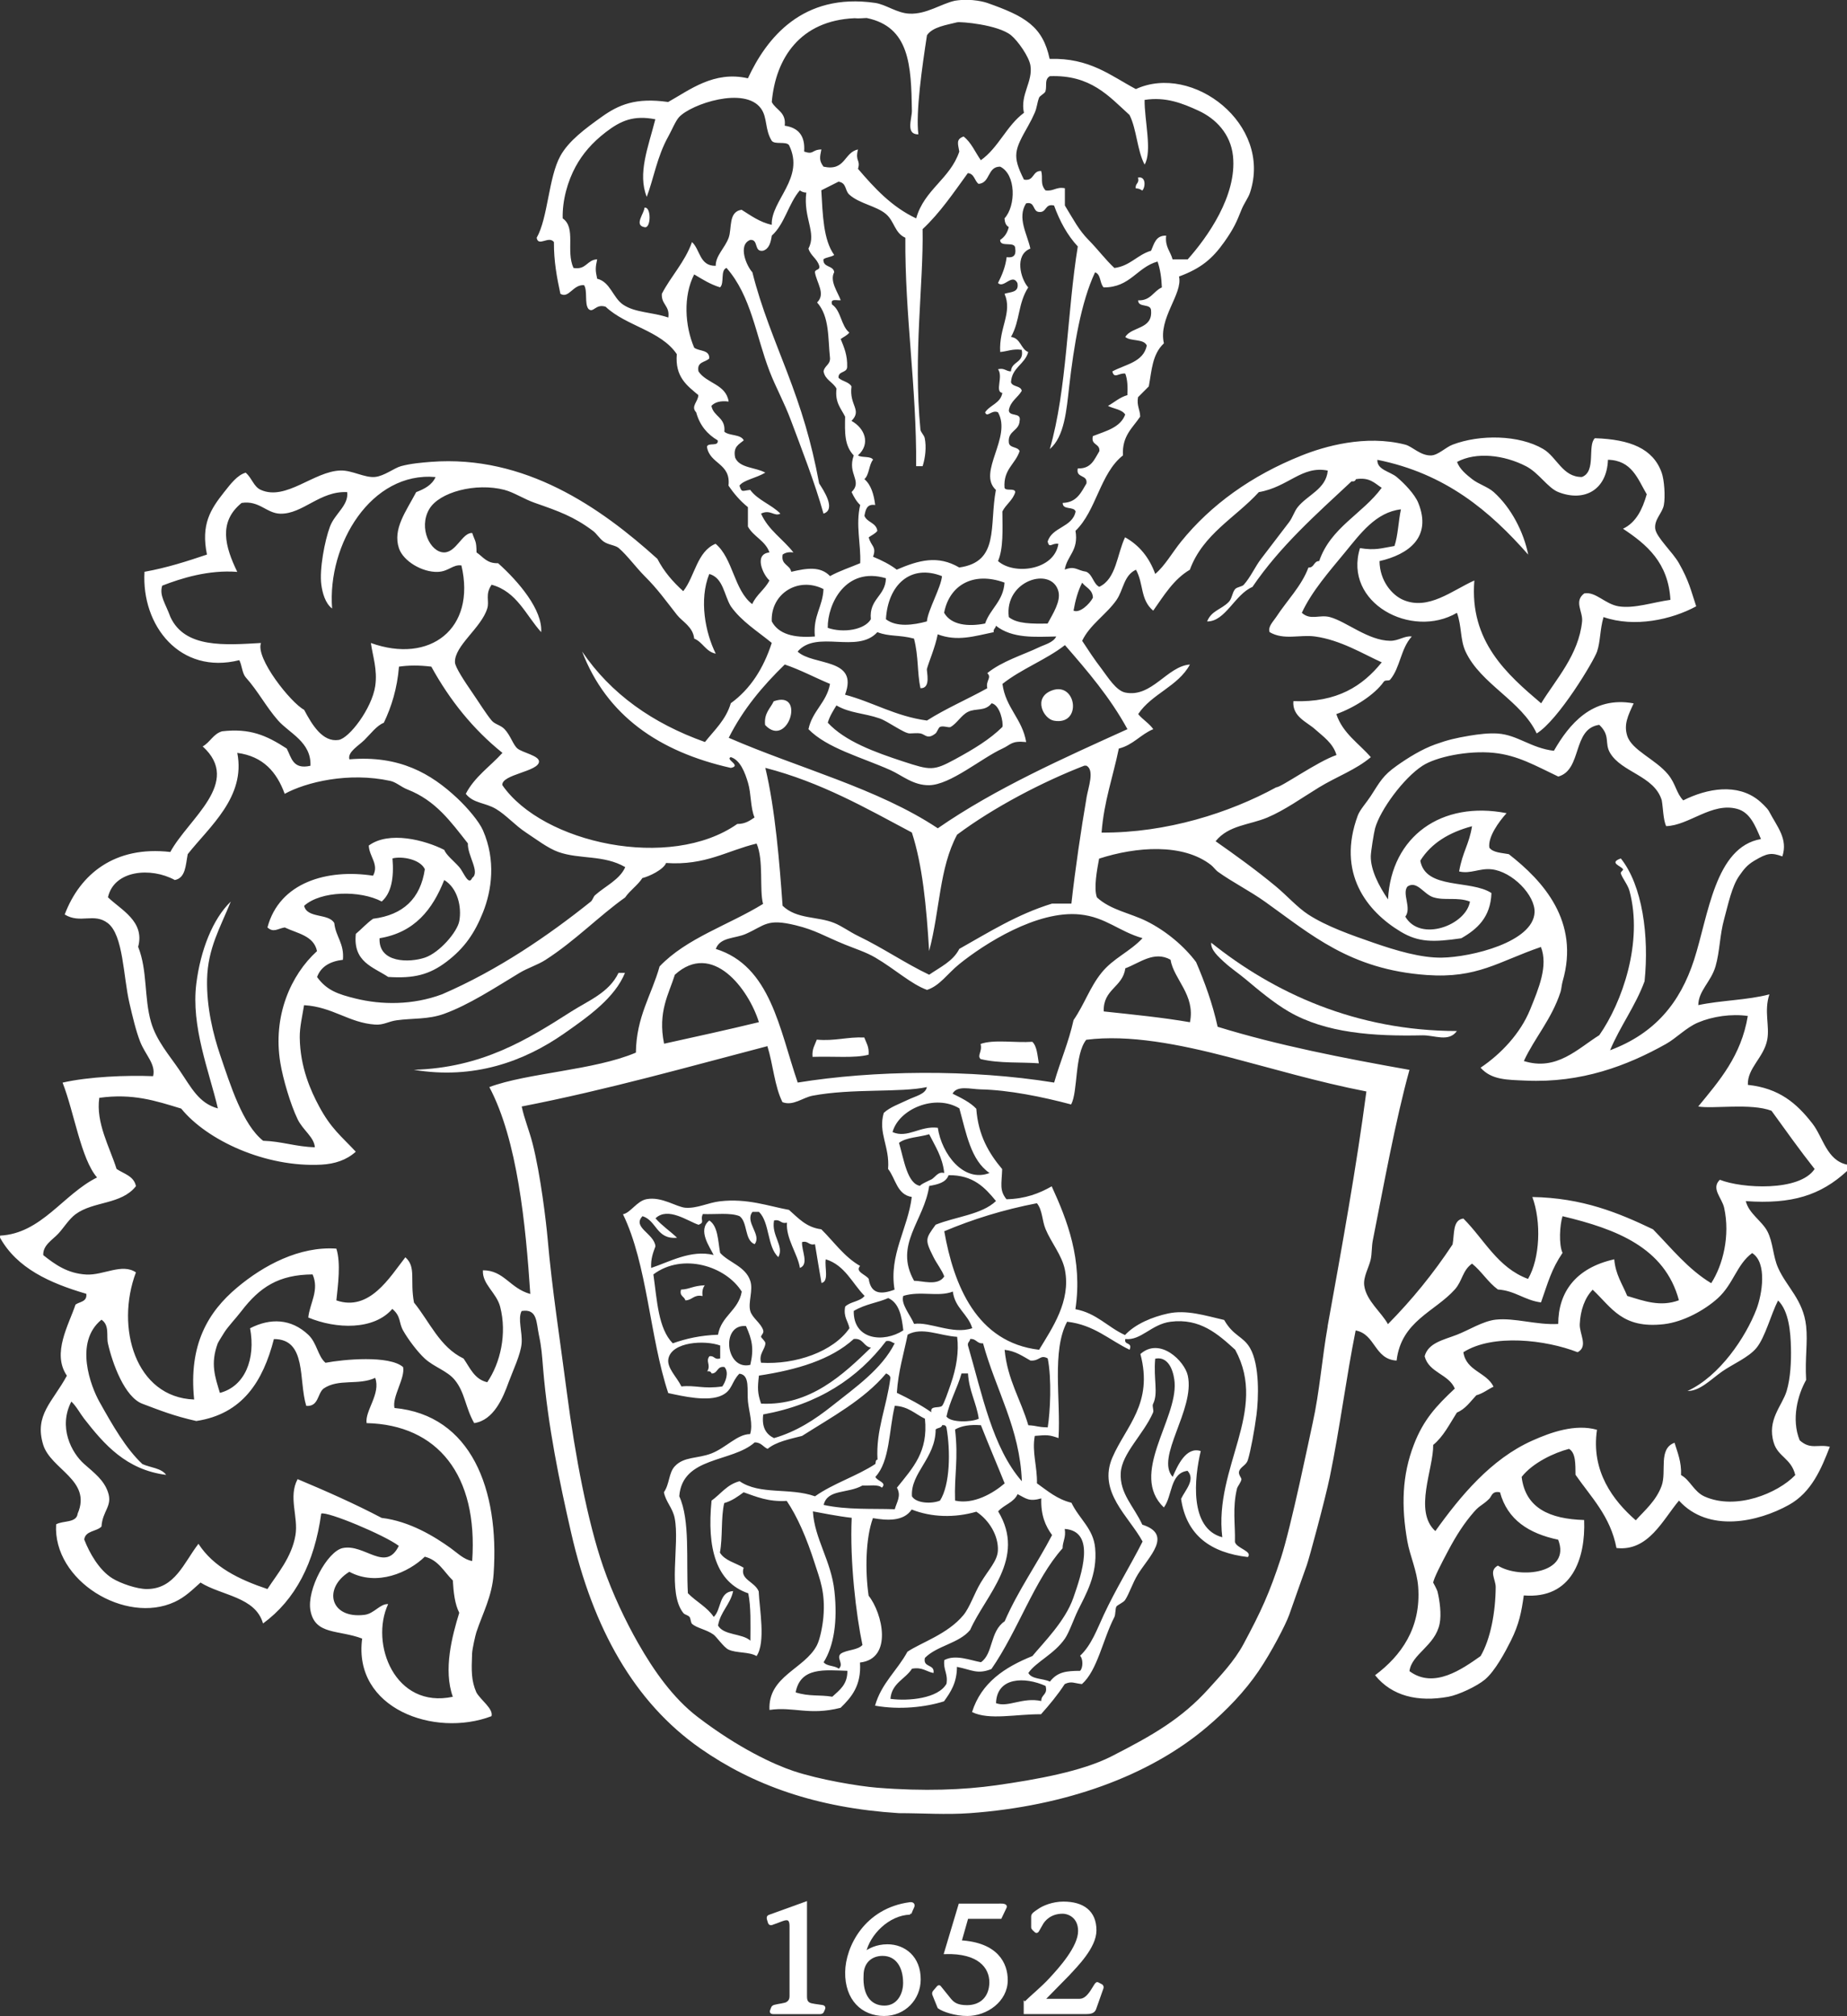 <?xml version="1.0" encoding="UTF-8"?>
<svg id="b" xmlns="http://www.w3.org/2000/svg" viewBox="0 0 625.92 683.25">
    <rect x="0" y="0" width="625.92" height="683.25" fill="#333333" stroke="none"/>
    <defs>
        <style>.d{fill:none;stroke:#fff;stroke-width:.84px;}.e{fill:#fff;}</style>
    </defs>
    <g id="c">
        <g>
            <path class="e" d="M262.2,237.68c-1.16,2.49-3.33,3.97-2.92,8.03,7.66,8.23,13.97-12.02,2.92-8.03"/>
            <path class="e"
                  d="M387.1,64.58c1.12-1.12,1.29-5.01-1.47-4.38,.6,2.06-1.03,1.89-.73,3.65,1-.03,1.6,.35,2.2,.73"/>
            <path class="e" d="M356.41,234.03c-6.4,2.44-2.85,9.57,.73,10.22,9.72,1.76,7.69-13.44-.73-10.22"/>
            <path class="e"
                  d="M276.81,352.35c-.65,1.78-1.7,3.16-1.45,5.84,7.32-.24,14.28,.5,18.99-.73,.24-2.68-.81-4.06-1.46-5.84-5.85-.25-9.91,1.29-16.07,.73"/>
            <path class="e"
                  d="M232.26,440.72c2.39-.05,2.79-2.08,5.83-1.47-.23-1.68,.13-2.81,.74-3.65-4.21,.2-5.11,1.36-8.04,1.46-.63,2.32,1.15,2.26,1.46,3.65"/>
            <path class="e"
                  d="M332.31,353.81c.65,2.66-1.29,3.89,0,5.12,6.36,1.56,13.97,.98,19.73,1.45-.48-2.68-.59-5.74-2.2-7.3-5.67,.42-13.06-.88-17.53,.73"/>
            <path class="e"
                  d="M211.8,329.71h-2.19c-3.2,6.73-10.15,9.37-16.06,13.14-14.93,9.53-30.21,19.05-53.32,19.72,20.3,3.38,37.35-2.76,51.12-12.42,8.18-5.73,17.03-12.01,20.45-20.45"/>
            <path class="e" d="M218.38,70.42c.05,1.75-3.65,5.89,0,6.57,2.34,.65,2.34-7.22,0-6.57"/>
            <path class="e"
                  d="M625.92,396.89v-2.18c-6.87-1.46-8.09-9.23-11.69-13.88-5.38-6.95-11.32-12.02-21.91-13.15-.22-5.72,5.44-9.23,6.58-15.34,.86-4.68-1.16-9.64,.72-15.34-7.28,1.96-16.48,2.02-24.1,3.65,.06-4.9,4.33-7.89,5.85-13.15,1.47-5.08,1.41-10.62,2.93-16.07,1.34-4.87,2.58-11.03,5.11-14.61,1.5-2.12,2.54-3.59,5.11-5.12,4.44-2.65,5.8-2.77,9.5-1.45,1.92-5.97-1.68-9.89-4.54-15.31-.62-1.17-2.91-3.21-3.5-3.68-7.21-5.82-17.33-4.13-25.56,0-2.37-2.46-2.5-5.57-5.12-8.77-4.26-5.2-12.35-8.2-13.87-13.15-1.17-3.75,.18-6.65,2.19-10.95-14.07-2.61-21.97,7.25-27.03,16.07-7.82-.94-12.2-5.34-18.98-5.85-2.97-.21-6.51,.21-9.72,.75-4.59,.78-7.22,1.39-11.46,2.91-4.55,1.62-9.32,4.57-13.15,7.3-4.65,3.31-5.57,5.28-8.76,10.23-1.4,2.16-3.69,4.69-4.38,6.57-7.2,19.48,2.99,32.49,14.61,39.44,6.04,3.61,11.07,3.55,20.45,2.19,5.42-3.1,9.93-7.11,10.23-15.33-7.06-4.62-22.33-1.06-24.11-10.97,3.73-5.99,9.85-9.62,17.53-11.68-1.04,6.38-3.14,8.41-4.38,15.33,3.88,.93,6.85-1.15,10.96-.73,7.06,.73,14.87,8.83,14.61,14.61-.47,10.05-21.39,15.17-31.41,15.33-7.01,.12-15.43-2.35-23.36-5.11-7.34-2.55-15.73-5.48-21.92-9.5-3.67-2.39-7.19-6.37-10.94-9.5-6.95-5.76-13.83-10.68-20.46-15.34,4.43-5.49,11.44-5.48,17.53-8.03,5.86-2.46,11.88-6.78,17.53-10.23,5.94-3.63,12.41-5.91,17.54-10.23-4.06-4.71-9.5-8.04-11.69-14.6,6.12-2.18,13.01-6.59,16.07-10.96,.54-.77,1.69-.13,2.19-.73,3.44-4.13,3.49-10.39,7.31-14.61-2.48-.32-4.41,1.49-7.31,1.46-7.48-.07-14.88-6.55-20.45-8.04-3.51-.93-6.54,1.24-9.5-1.45,3.41-7.36,9.4-14.13,14.6-20.45,5.22-6.35,10.49-13.65,18.99-14.61-.87,4.01-.97,8.76-2.19,12.42-4.79,.8-6.39,1.55-11.69,.72-5.73,18.55,17.48,30.95,32.86,21.92,1.67,4.64,1.05,9.1,2.92,13.14,5.13,11.02,18.99,16.73,24.1,27.75,7.39-4.54,19.42-24.65,20.46-27.75,1.17-3.47,.94-7.37,2.19-11.69,10.51,3.63,23.08,.88,31.41-3.65-1.85-5.54-2.38-8.46-5.85-14.61-2.1-3.73-7.67-8.77-8.04-11.69-.37-3.17,2.4-5.23,2.93-8.03,.53-2.88,.14-8.5-.74-10.96-2.91-8.17-10.66-11.28-22.64-11.68-2.61,2.49,.55,11.3-4.38,13.14-6.55,.11-8.49-6.77-13.14-9.49-8.23-4.83-21.46-4.97-30.68-1.47-2.4,.92-4.9,3.57-7.29,3.66-3.62,.12-6.34-3.03-8.77-3.66-13.54-3.49-27.56,.66-35.06,3.66-17.11,6.82-30.86,16.79-40.9,29.2-2.97,3.67-5.51,8.24-8.77,10.96-2-5.54-5.38-9.71-10.22-12.42-2.76,5.76-2.94,14.1-8.76,16.79-2.06-1.11-2.21-4.12-4.38-5.11-3.25-.49-3.77-2.09-7.3-.73,.79-4.8,4.78-6.41,3.64-13.15,7.09-6.79,8.31-19.45,16.08-25.55-.36-6.69,3.33-9.34,5.84-13.15-.03-2.41-1.23-3.63-.73-6.58,1.22-1.21,2.43-2.43,3.65-3.66,1.01-5.34,1.11-10.83,5.12-14.6-1.97-8.52,6.48-16.77,5.12-22.64,7.41-2.74,11.3-5.99,15.33-11.69,3.26-4.61,4.2-6.83,5.84-10.95,.86-2.16,2.33-4.03,2.91-5.84,7.61-23.17-19.5-43.89-38.7-35.05-8.59-4.56-15.66-10.64-29.22-10.23-2.35-11.03-8.3-14.45-21.18-18.98-.23-.08-5.02-1.7-10.96-.73-4.67,1.05-9.62,4.63-15.33,4.38-4.33-.18-7.97-3.11-11.69-3.65-24.57-3.54-36.8,11.97-43.09,25.56-11.53-2.64-19.77,3.99-27.03,8.03-11-1.56-16.75,.89-22.64,5.12-5.42,3.88-11.05,8.03-13.88,13.14-4.04,7.29-4.19,21.04-8.04,27.76,.55,3.2,4.1-.84,5.85,1.45-.04,6.62,1.03,12.11,2.19,17.53,2.86,1.76,4.27-3.24,8.03-2.92,1.24,1.93,.08,6.26,1.47,8.04,1.69,1.6,2.41-1.87,5.84-.73,6.87,6.53,18.72,8.06,24.11,16.07-.65,7.72,3.47,10.65,7.3,13.87-.04,2.24-2.68,3.81-.73,5.85,1.2,4.4,3.76,7.43,7.3,9.5,.36,2.29-3.34,.54-3.65,2.19,.91,5.9,8.15,5.49,7.3,13.14,1.87,2.76,4.01,5.24,6.58,7.3v6.58c1.9,3.45,5.93,4.79,7.3,8.77-5.52,.57-2.01,7.83,0,9.48-1.55,3.08-4.44,4.82-5.84,8.04-6.2-4.76-6.46-15.45-12.42-20.46-6.35,2.65-6.98,11.03-10.96,16.07-3.45-3.12-6.53-6.62-8.76-10.96-19.26-17.42-44.86-35.29-76.7-32.87-3.03,.23-7,.58-10.22,1.47-2.28,.63-5.66,3.35-8.76,3.65-3.53,.34-7.8-2.3-11.69-2.19-9.07,.26-18.48,10.38-27.02,6.57-2.42-1.08-2.9-3.85-5.11-5.84-2.85,.79-5.12,3.82-7.3,6.57-4.66,5.88-7.93,10.98-5.84,21.19-6.74,2.27-13.54,4.47-21.17,5.84-1.08,18.32,12.13,34.97,32.13,29.95,.92,1.76,.94,4.41,2.19,5.84,4.18,4.66,6.86,9.95,10.96,14.61,3.8,4.31,11.29,7.29,10.96,15.34-6,1.38-6.45-2.8-8.04-5.84-6.91-4.49-12.48-6.93-21.91-5.84-3.02,.88-4.05,3.74-6.57,5.12,13.47,12.24-4.89,24.5-10.97,35.78-18.79-2.18-30.61,7.47-35.79,21.19,5.32,3.25,9.91-.7,14.61,2.92,5.27,4.07,5.22,18.02,7.31,27.03,1.12,4.81,2.2,9.42,3.65,13.15,1.8,4.59,5.37,7.6,4.39,11.69-9.04-.36-21.79,.15-30.68,2.19,3.98,10.2,6.22,25.82,11.68,32.14-11.49,5.69-18.8,18.99-32.86,19.71v.73c5.75,10.32,16.78,15.35,29.22,18.99,.33,2.77-2.24,2.63-3.66,3.65-2.23,6.78-8.12,16.51-2.92,24.1-4.83,8.91-11.11,13.31-8.04,23.38,2.58,8.42,16.58,12.05,11.69,23.36-.38,3.28-5.03,2.29-7.3,3.65-1.14,19.12,23.52,34.03,40.17,26.29,3.57-1.65,5.97-4.08,8.76-6.57,7.19,4.49,18.59,4.8,21.19,13.87,10.95-8.02,17.43-20.55,19.72-37.25,2.11-.79,21.45,7.28,26.29,10.95-4.49,9.16-11.57-.78-18.99,.74-5.2,1.07-12.28,14.09-10.95,21.18,1.56,8.36,9.44,6.44,17.52,9.5-3.15,23.72,24.5,33.65,43.83,26.3,.73-2.47-3.63-5.43-5.12-8.04-1.76-4.04-1.68-7.31-1.46-13.14,.07-1.72,1.17-6.44,1.46-7.3,2.13-6.4,5.31-12.11,5.84-19.73,2-28.65-7.61-53.8-33.59-56.24-.89-3.77,3.65-10.07,2.92-13.86-4.66-4.08-20.18-2.63-26.3-1.46-2.65-2.27-2.86-6.69-5.84-9.5-5.81-5.48-12.86-5.73-19.72-2.2,1.94,10.41-1.74,19.7-10.23,21.9-1.63-5.42-3.29-9.85-.73-16.79,.18-.49,2.37-3.91,2.19-3.65,1.3-2.07,3.84-4.69,5.85-7.3,6.18-8.07,12.6-12.33,24.1-12.41,2.38,5.34-.99,9.85-1.46,14.61,9.47,3.95,22.25,4.33,28.48-2.92,3.01,2.53,2.14,4.62,3.65,7.3,1.64,2.93,4.87,7.24,7.31,9.49,3.12,2.9,7.69,4.19,10.22,7.31,3.48,4.27,3.57,9.39,6.57,14.6,6.65-.96,9.79-8.64,11.68-13.88,1.37-3.75,4.08-9.35,4.39-13.15,.31-3.82-1.39-8.35,0-10.95,5.39-.9,4.95,3.88,5.84,8.04,.94,4.41,1.05,6.72,1.46,11.69,1.63,19.28,5.51,38.14,9.5,55.5,7.37,32.17,21.27,57.31,43.81,73.04,17.76,12.39,39.27,20.14,67.2,21.91,8.04,0,16.09,.58,24.1,0,32.29-2.35,60.68-12.55,80.34-29.21,6.62-5.61,12.82-12.04,17.53-19,4.16-6.11,9.14-15.63,10.34-19.01,1.22-3.45,5.46-15.52,5.93-16.75,.75-1.97,6.33-22.69,7.83-29.97,3.44-16.73,5.54-33.62,8.76-49.66,6.76,1.26,6.29,9.78,13.88,10.21,1.56-13.39,12.93-16.52,19.72-24.09,2.6-2.89,2.55-6.43,5.84-8.77,3.24,2.61,5.39,6.3,8.76,8.77,5.92,.41,9,3.65,14.61,4.38,2.5-7.11,3.52-11.18,7.3-16.79-1.33-2.87-.94-9.49,0-12.43,18.29,4.36,34.65,10.65,39.44,28.49-6.29,2.34-11.83,.26-17.52-1.47-1.62-3.99-3.97-7.22-4.39-12.41-13.04,2.91-18.97,11.12-18.99,21.91-7.43,.41-14.69-2.16-21.17-1.46-4.35,.48-9.22,3.6-13.15,5.11-4.53,1.76-9.74,2.73-10.95,7.3,1.44,5.62,8.12,5.99,10.22,10.95-6.36,5.95-10.65,10.62-13.87,19-4.01,10.38-4.32,20.88-2.19,32.86,.84,4.74,3.24,9.85,3.65,15.33,1.04,14-5.86,23.43-14.61,29.96,5.72,7.11,14.56,9.17,24.83,7.3,3.47-.64,9.65-3.53,12.42-5.85,3.41-2.85,6.88-9.36,8.77-13.14,2.8-5.6,3.58-9.72,4.38-15.35,16.27,1.32,20.97-12.45,20.45-25.56-11.58-.34-19.9-3.97-21.18-14.61,3.73-4.78,11.06-8.22,16.07-9.5,2.3,1.36,2.14,5.17,2.19,8.78,5.28,7.62,11.81,14,13.88,24.82,10.83,1.22,15.68-9.56,21.18-16.07,9.97,11.02,26.78,7.28,37.24,1.46,7.69-4.27,11-12.26,13.88-19.71-4.08-.96-6.51,1.13-10.22-2.19-2.89-7.17-.65-15.43,2.19-20.45-.43-7.58,.6-12.67,0-18.26-.96-8.89-6.56-13.16-9.49-19.71-1.8-4.02-1.66-8.6-3.65-12.42-1.83-3.5-6.31-6.03-7.3-10.22,15.62,1.1,25.34-1.95,34.33-10.23m-140.23-92.75c3.91,1.23,8.1-.18,12.42,1.46-1.35,8.04-16.84,13.83-21.91,5.11,2.25-2.98-1.23-7.8,.73-10.22,3.22-2.15,5.51,2.64,8.76,3.65m25.56-14.61c-2.46-.47-5.33-.51-6.57-2.2-.54-3.63,3.23-8.82,5.83-11.69-22.03-4.33-39.07,7.87-40.17,29.22-3.22-4.73-5.89-10.02-5.84-14.61,.01-1.47,1.05-8.02,1.46-9.5,1.72-6.18,9.59-16.97,16.06-21.18,4.61-3,15.35-5.25,24.11-4.38,8.18,.82,14.23,4.4,21.91,8.04,8.19-2.29,4.67-16.27,13.89-17.53,3.9,3.71,1.68,6.16,3.65,9.5,3.94,6.68,14.99,7.71,17.53,16.07,.49,2.92,.46,6.35,1.47,8.76,7.73-.18,15.51-8.21,24.1-5.84,4.29,1.17,6.07,5.51,8.04,10.22-15.57,2.7-17.78,25.81-22.65,40.9-4.73,14.63-13.33,25.02-28.48,30.68,3.45-8.23,8.53-14.85,11.69-23.37,1.59-15.38-.72-32.48-8.04-41.64-4.24,1.49,.18,2.56,.73,3.66,.2,.4-.94,.86-.73,1.46,.62,1.75,2.37,3.82,2.92,5.84,4.72,17.38-2.48,37.89-10.22,48.94-7.28,4.53-14.46,12.27-25.56,8.76,3.57-7.77,9.37-14.08,12.41-23.37,.32-.98,.39-2.48,.73-3.65,5.88-20.26-6.55-33.97-18.25-43.09m6.58-101.53c-1.53-7.6-5.68-15.8-11.69-21.19-2.01-1.79-5.09-2.64-7.3-4.37-1.96-1.53-4.3-3.46-5.12-5.85,6.51-3.48,15.92-2.38,23.38,1.47,4.36,2.25,7.37,7.36,10.95,8.76,8.72,3.42,16.42-.64,16.81-10.95,8.11,.17,10.07,6.48,13.14,11.69-1.46,5.11-3.6,9.56-8.04,11.68,8.05,5.35,15.33,11.45,16.07,24.1-5.88,.8-12.25,3.04-17.52,2.2-4.65-.74-7.81-5.1-11.69-4.38-3.6,2.71-.39,6.16-.73,9.5-1.14,11.32-8.88,19.61-13.87,27.75-11.49-9.76-24.35-20.97-22.64-41.63-7.5,3.34-15.55,10.25-24.11,6.58-3.77-1.61-7.96-6.44-8.03-13.15,9.89-2.27,17.82-8.12,13.14-19.72-1.18-2.93-4.72-6.61-7.3-8.77-2.32-1.93-6.73-2.43-6.57-5.84,23.11,4.63,38.13,17.37,51.13,32.14m-139.51,15.33c2.33-3.33,2.41-8.31,6.58-10.22,2.65,4.78,1.39,10.16,5.84,13.88,3.63-5.14,6.91-10.63,12.42-13.88,4.44-12.12,15.48-17.64,23.37-26.3,10.03-1.72,14.54-9.07,23.37-7.3-.56,6.29-6.86,8.21-10.21,12.41-1.14,1.43-1.71,3.53-2.94,5.12-2.92,3.83-6.19,8.11-9.48,12.42-1.95,2.53-3.52,6.16-5.85,8.76-.56,.64-2.3,.74-2.92,1.46-1.05,1.24-1,3.18-2.19,4.38-2.58,2.6-5.85,2.91-7.3,6.58,6.18,.08,9.36-9.14,15.35-11.69,9.35-13.78,21.62-24.62,33.59-35.79,.85,.12,1.3-.16,1.46-.73,4.67-.78,6.39,1.39,8.76,2.92-6.48,8.85-17.28,13.39-21.18,24.82-1.95,0-1.58,2.31-3.65,2.2-2.34,6.29-7.19,11.06-10.94,16.79-.96,1.46-2.93,3.36-2.2,5.11,4.82,2.82,10.23,.76,15.34,1.46,8.68,1.19,16.32,5.92,22.64,8.77-6.42,7.94-15.01,13.7-29.94,13.15-.45,5.26,4.61,7.06,7.31,9.5,2.79,2.5,6.11,4.7,7.3,8.76-6.54,2.24-18.73,10.97-20.45,10.96-15.77,8.6-37.09,15.48-59.16,15.33,.81-10.62,3.9-18.98,5.84-28.48,4.88-1.21,7.37-4.8,11.68-6.57-1.4-2.01-3.59-3.23-5.11-5.11,4.56-6.89,13.52-9.37,17.53-16.8-7.71,.54-12.91,11.33-21.91,9.5-3.13-.64-5.97-5.32-8.03-8.04-2.54-3.31-4.64-6.54-6.58-9.5,2.62-5.5,8.24-8.93,11.68-13.88m-11.68-5.83c1.23,1.68,3.55,2.28,3.65,5.11-1.19,2.25-4.52,5.33-6.57,4.38,.62-3.53,1.52-6.77,2.93-9.49m15.34,49.66c-21.28,9.65-44.8,20.08-64.27,33.59-20.32-13.53-47.29-20.4-70.85-30.67,4.88-9.73,11.58-17.64,18.99-24.84,5.44,1.86,10.18,4.43,15.34,6.58-1.18,6.37-5.99,9.1-7.31,15.34,6.3,6.46,17.92,9.48,27.76,13.87,3.99,1.79,7.75,5.21,13.15,5.12,7.18-.12,17.69-9.15,24.83-12.42,2.97-1.37,2.97-2.71,8.04-2.2-1.33-7.93-6.96-11.55-8.04-19.71,6.37-5.07,14.74-8.15,21.18-13.15,7.7,8.85,15.34,17.77,21.18,28.49m-8.76,82.53c-3.98,4.9-5.75,10.58-9.5,16.06-1.67,7.58-4.52,13.98-6.58,21.18-28.5-4.62-61.32-4.15-86.9,0-6.23-18.12-9.18-39.51-27.76-45.29,1.47-4.08,6.54-3.46,10.22-5.11,6.52-2.92,7.08-5.28,16.8-2.92,6.79,1.64,9.72,3.7,16.8,6.57,3.65,1.48,7.11,2.56,10.22,4.38,6.74,3.96,12.14,9.01,17.54,10.96,4.33-1.4,6.88-5.47,10.95-8.76,8.38-6.77,26.33-18.31,40.9-16.8,8.72,.9,13.24,5.79,21.19,8.03-4.42,4.69-9.87,6.75-13.88,11.69m23.36-4.38c1.13,6.72,8.46,11.92,6.58,21.18-9.34-1.62-19.31-2.6-29.21-3.66-.3-7.59,6.46-8.15,7.3-14.61,4.82-1.78,9.74-6.05,15.33-2.92m-15.33,128.55c5.33,.61,8.85-5.02,15.33-5.85,10-1.28,16.07,4.18,21.92,9.5,11.35,20.86-7.26,39.73-4.38,63.54-11.26-2.99-9.48-20.14-7.3-29.22-4.9-1.58-7.8,4.75-9.51,8.76-5.99-6.61,7.64-22.8,5.12-34.33-1.06-4.89-9.42-13.2-16.06-7.31,4.46,16.81-4.93,24.48-9.49,35.07-5.04,11.68,5.59,19.92,10.23,28.48-4.32,8.52-8.93,15.81-13.15,24.83-2.22,4.75-4.18,10.31-8.04,13.89,1.05,.97,1.05,4.14,0,5.1-4.58,.02-7.64,.32-10.22,3.66-2.27-1.14-6.11-.7-7.3-2.93,2.59-3.79,8.77-6.36,12.42-11.69,1.42-2.08,2.98-6.64,4.37-9.5,2.65-5.4,6.7-12.11,5.84-21.18-.61-6.6-5.3-9.69-8.03-15.32-4.89-1.2-8.13-4.06-11.69-6.59,.15-5.6-1.75-10.62-.73-16.07,4.1-.33,4.7-.44,8.04,.74,.81-12.96-2.36-29.66,2.92-39.44,9.17,1.06,14.26,6.2,21.18,9.5,1.06-2.77-2.01-1.41-1.46-3.65m-28.48,122.7c-6.39-1.38-11.16,2.28-15.34,.73,.29-8.95,9.83-8.99,16.8-5.84,.84,3.03-1.54,2.85-1.46,5.12m-32.13-5.85c-2.78,4.97-12.79,5.94-18.99,5.11,.44-5.38,5.03-6.65,7.3-10.22,3.55-.64,4.85,1,7.3,1.46,.49-3.16-3.67-1.68-2.92-5.12,4.1-4.17,11.62-4.93,15.34-9.49,5.25-11.87,19.14-24.21,9.49-40.17,1.9-2.24,5.32-2.97,6.58-5.85,2.93,1.49,3.82,2.64,8.04,1.45-.22,5.6,1.38,9.34,3.65,12.43-5.17,9.92-11.48,18.69-16.06,29.21-5.08,3.46-3.82,10.97-8.04,13.88-3.5-.6-8.63-2.77-12.42-.72-.41,3.32,1.3,4.53,.74,8.02m-17.53-59.15c-7.92-.26-16.15,.26-24.1-1.46,1.31-5.44,8.04-3.73,13.15-6.58,2.28,.15,5.36-.49,6.58,.74,1.82-1.81-1.55-2.16-2.2-3.66,4.94-5.28,4.58-15.87,6.58-24.1,4.61,.24,6.92,2.8,10.22,4.39,1.12,11.15-3.95,16.47-9.5,23.37,1.56,2.78-.04,4.81-.73,7.3m-18.26,48.94c-1.77,1.45,1.22,3.48-.73,5.11-1.33-1.11-4.09-.78-5.11-2.2,3.45-5.51,4.77-13.79,3.65-24.1-1.1-10.3-6.78-17.81-7.29-27.02,2.03,.38,8.83,1.72,13.14,2.18-.67,14.77,1.52,33.09,3.65,43.1-1.62,1.79-5.23,1.57-7.3,2.92m2.19,5.83c.06,4.69-2.7,6.55-5.11,8.78-4.39-.73-7.78,.01-12.42-1.47,1.63-8.69,9.95-7.53,17.53-7.31m-33.59-26.29c.95,4.64,.75,10.45,.72,16.07-2.83-2.54-9-1.71-10.96-5.12,.82-4.77,4.13-7.06,5.12-11.68-4.88,.24-3.95,6.29-6.58,8.76-2.23-3.37-6.01-5.19-8.76-8.04-.63-11.3,.81-24.68-2.92-32.86,1.04-13.55,17.83-11.37,25.56-18.25,2.22-.04,2.84,1.54,4.38,2.18,2.92-2.41,7.42-3.28,11.68-4.38,10.1-6.43,20.9-12.19,28.48-21.18,.65,.33,1.31,.65,1.46,1.48-1.3,10.02-4.97,17.73-4.38,27.75-.71,.02-.57,.89-.73,1.46-6.32,4.15-14.34,6.61-20.45,10.96-8.62-3.06-18.56-.36-25.56-5.11-4.27,1.09-6.37,4.34-9.5,6.57-1.61,16.21,1.54,27.68,12.42,31.41m-13.88-75.23c.85-.11,1.3,.16,1.46,.73,2.23,.04,1.75-2.62,4.38-2.18,1.66,1.86,.3,5.14-.73,6.57-6.42,.96-9.11-.51-13.87,0-1.53-3.22-5.09-6.35-4.38-9.5,1.26-5.64,12.29-6.27,17.53-4.37v4.37c-2.06,.6-1.9-1.03-3.66-.72-1.38,1.82,.61,2.86-.73,5.11m3.65-12.41c-5.89,.19-10.85,1.31-15.33,2.91-4.95-5.01-5.33-14.62-6.57-23.36,9.91-7.44,24.58-2.8,29.94,5.84-1.11,6.44-6.92,8.17-8.04,14.61m-25.56-40.18c4.82,1.52,4.68,7.98,11.68,7.3-2.37-2.26-5.15-4.1-7.31-6.58,4.21-4.01,10.92,.96,14.61,2.2,2.29-.94,.38-1.51,1.45-3.65,4.21,.18,9.32-.55,12.43,.72,2.82,2.05,1.6,8.14,5.11,9.5,2.51-3.23-3.45-7.45-.73-10.96h2.19c3.71,3.6,2.73,11.89,6.58,15.34,2.06-3.79-2.45-7.27-1.46-12.41,2.24-.53,2.15,1.26,4.38,.73-.45,5.34,3.7,10.74,4.38,15.35,3.19-1.23,.49-5.99,.73-8.77,2.23-.54,2.15,1.25,4.38,.73,.72,4.39,1.44,8.79,2.2,13.14,2.64-.51,1-5.32,1.45-8.03,6.5,2.01,8.94,8.1,13.15,12.41-1.47,1.95-4.91,1.91-6.58,3.65-.64,3.56,.99,4.85,1.46,7.3-5.47,7.95-18.23,12.41-29.95,11.7-.87-2.94,1.39-4.55,1.46-6.59,.03-.68-1.43-1.86-1.46-2.18-.06-.58,1.03-1.19,.73-2.19-.71-2.44-3.72-4.19-4.39-6.58-.81-2.92,1.06-7.03,0-10.22-1.64-4.96-7.3-6.18-10.22-9.49-.74-4.13-.71-9.03-3.66-10.96-4.11,3.28,.23,9.06,1.46,11.69-7.7-1.88-14.98,2.36-21.17,4.39-.17-3.1,.67-5.18,1.45-7.32-.37-4.32-8.03-6.42-4.37-10.23m128.54,89.85c-9.98-11.45-13.44-29.42-18.26-46.02-.2-1.18,.7-1.25,.73-2.19,2.14-.19,2.24,1.65,4.38,1.45,4.41,16.09,12.5,28.84,13.15,46.76m-5.84-44.55c3.71,.41,6.1,2.16,8.76,3.64,3.18,.22,3.25-2.16,5.85-.73,1.4,7,.85,18.13,0,23.38-3.95-.12-3.07-.51-6.58-.73-2.53-8.68-7.06-15.35-8.03-25.57m-30.68-8.77c-1.18-2.91-4.62-6.79-3.65-9.5,5.86-1.8,11.85,.47,16.79-1.46,.7,5.64,5.12,7.54,6.58,12.41-6.61,2.27-14.37-2.25-19.71-1.46m12.41,20.46c-.94,2.67-2.29,6.65-2.92,7.3-.97,.98-4.15-.25-3.65,2.19-3.58-2.51-7.59-4.6-11.69-6.59,.47-7.31,2.35-13.22,3.66-19.71,4.93-2.71,10.75,.36,16.78,.74,.65,5.05-.27,10.59-2.19,16.07m-16.06-18.26c-6.61,4.3-16.95,3.3-16.8-6.58,4.02-2.4,8.36-2.83,11.69-4.37,3.7,1.65,4.57,6.13,5.11,10.95m-47.47,28.49c18.73-3.42,32.04-12.26,41.63-24.84,1.53-.31,1.93,.49,2.92,.73-4.37,8.74-13.28,14.91-21.18,21.19-5.86,4.66-12.06,8.72-19.72,10.95-2.61-1.29-4.23-3.56-3.65-8.03m-.73-3.66c-1.23-3.63-1.23-5.24-.73-9.5,12.88-1.96,24.36-5.34,32.14-12.41,3.28-.35,3.26,2.58,5.84,2.92-9.3,9-20.57,19.79-37.25,18.99m-5.11-26.29c2.03,4.56,2.77,7.55,1.46,13.15-8.42,2.04-10.08-13.97-1.46-13.15m64.27,35.05c.6-.62,2.01-.44,2.19-1.45,.85-.13,1.3,.16,1.47,.73,1.41,7.9,1.26,19.47-2.19,24.83-2.85,1.17-8.08,.94-9.5-1.46-.54-7.92,8-12.89,8.03-22.64m3.66-4.38c1.16-5.41,3.65-9.5,5.11-14.62h2.19c.36,5.98,2.83,9.83,3.65,15.35-2.49,1.19-9.43,1.39-10.94-.73m2.91,4.38c2.15-1.26,5.09-1.72,8.77-1.45,2.6,6.65,5.39,13.11,8.04,19.71-3.92,3.36-10.51,7.24-16.81,5.84-.3-8.88,1.18-13.92,0-24.1m28.49-27.02c-21.25-2.49-28.96-22.02-32.15-40.17,9.59-4.05,19.97-7.3,31.4-9.5,1.93,2.42,1.68,5.73,2.93,8.76,1.88,4.58,5.62,8.93,6.57,13.89,2.03,10.51-4.24,19.55-8.76,27.02m-35.07-42.37c-3.44,4.77-3.73,4.96-.73,10.95,1.15,2.3,2.99,4.58,3.65,6.57-2.17,3.38-7.5,1.42-10.22,1.47-6.93-12.26,3.43-20.28,5.12-32.14,2.89-.52,5.69-1.13,6.57-3.65,8.37-.1,12.33,4.21,16.07,8.76-4.86,4.63-13.7,5.28-20.46,8.03m-5.11-13.15c-4.49-.56-5.63-8.95-7.3-14.6,2.48-1.91,6.88-1.89,10.23-2.92,2.01,4.06,4.51,7.66,5.1,13.14-2.11-.61-3.02,1.45-4.37,2.19,.12-.07-4.63,2.07-3.66,2.2m5.85-19.72c-6.02-.76-10.23,3.71-15.34,1.46,2.14-7.85,14.43-13.01,22.64-8.04,2.34,8.38,3.86,17.57,10.23,21.91-8.78,3.39-16.23-6.47-17.53-15.34m-60.63-35.78c-10.57,2.57-21.36,4.92-32.13,7.3-2.22-10.83,1.64-16.89,3.65-23.38,12.75-11.58,25.02,4.93,28.48,16.07m111.02-75.96c-1.77,10.27-3.82,24.02-5.12,35.79h-6.58c-11.91,3.67-21.43,9.74-31.4,15.34-2.12,4.21-6.48,6.17-10.22,8.76-8.17-3.89-15.53-9.01-24.11-13.15-2.81-1.36-5.39-3.3-8.04-4.38-5.67-2.32-12.68-1.2-17.52-5.84-1.01-14.1-2.48-32.72-5.85-46.74,18.95,4.91,34.08,13.63,49.66,21.91,3.59,11.06,4.92,24.8,5.85,40.17,3.74-14.18,3.39-28.04,9.48-39.44,12.51-9.34,29.05-17.94,43.1-23.38h.73c2.83,1.53,.64,7.25,0,10.96m-75.23-108.09c1.67-1.5,1.48-4.85,2.92-6.58-.86-1.33-3.82-.57-5.12-1.45,4.4-3.95,2.29-9.23-2.19-11.69,3.71-3.79-.85-5.18,0-11.69-.87-1.57-3.17-1.7-4.39-2.91-.19-2.39,2.84-1.56,2.92-3.66,.14-4.03-1.07-6.71-2.19-9.49,.97-.73,2.2-1.21,2.92-2.19-2.84-2.28-2.78-7.46-5.84-9.5-.73-2.2,1.63-1.29,2.92-1.46-.95-2.7-3.84-6.54-2.2-9.5-.28-2.4-3.88-1.48-3.65-4.38,.96-.74,2.69-.72,3.65-1.46-3.69-5.07-3.89-13.64-4.37-21.91,1.95-.96,3.88-1.97,5.83-2.93,2.83,.44,2.06,2.94,3.66,4.39,3.42,3.09,9.17,3.82,12.42,6.58,2.87,2.43,2.95,6.47,6.57,8.03-.21,26.07,3.84,50.54,3.66,77.42h2.19c.92-2.83,1.33-6.48,.72-9.49-.21-1.05-1.36-1.98-1.46-2.92-2.48-25.56,1.08-49.32,.73-67.92,5.92-5.52,10.52-12.37,15.33-18.99,2.26,.19,2.24,2.63,3.65,3.65,4.05-.33,2.9-5.87,7.31-5.84,5.41,2.61,5.38,13.3,1.47,17.53,.09,1.36,.47,2.44,1.45,2.92-.45,1.98-1.45,3.42-2.92,4.38-.06,2.74,5.17,.19,5.11,2.92,.35,2.29-.63,3.26-2.91,2.92-.44,3.46-1.63,6.17-2.93,8.77,1.95,1.97,4.8-3.45,6.58,0,.66,3.33-2.4,2.95-4.37,3.65,2.78,6.37-1.95,11.54-1.47,19.72,2.47-.2,4.2-1.16,7.3-.73,.89,4.54-3.5,3.8-3.65,7.3-1.72,.01-2.15-1.26-4.39-.73,1.9,2.52-1.21,7.68,1.47,8.03-.6,3.54-4.21,4.07-5.84,6.58,.66,1.98,2.27-1.02,4.37,0,4.8,8.5-7.15,20.37-.72,26.29-2.29,12.34,1.28,24.39-12.42,26.3-7.28-4.27-13.7-2.48-21.18,.73-2.34-1.8-5.1-3.17-8.03-4.38,1.29-3.47-.73-3.57-1.46-6.57,.98-.73,2.2-1.21,2.92-2.2-.36-2.81-3.52-2.82-4.38-5.11,.41-2.01,.77-4.09,3.65-3.65-.46-3.67-1.42-6.85-3.65-8.76m47.48,35.06c-.44,6.38-4.84,8.8-6.58,13.87-5.76,1.13-11.56,.53-13.89-3.65,1.72-9.17,9.69-14.15,20.46-10.22m-21.19-2.19c-.24,3.67-4.81,11.58-5.11,15.34-4.57,1.25-10.29,2.03-13.88-.73,.66-11.66,8.35-18.8,18.99-14.61m-18.99,.72c-.17,6.15-5.77,6.9-5.11,13.88-2.07,3.61-9.39,4.76-14.61,2.92-.12-7.95,6-20.9,19.73-16.8m-2.92,18.26c4.04,1.59,7.3,.84,12.42,2.19,1.6,6.17,1.03,11.35,2.19,16.81,3.73,.15,1.97-5.75,2.2-6.58,.59-2.22,2.81-7.33,3.65-11.68,6.65,2.53,12.49,.6,18.98-.73-.21-1.17,.69-1.26,.73-2.19,5.62,4.43,13.32,3.79,20.45,3.65-.99,2.09-3.94,2.74-5.83,3.66-5.33,2.56-12.51,4.68-17.53,8.76,1.64,1.58-.61,2.49,0,5.12-6.72,3.74-14.07,6.88-20.45,10.95-10.71-1.46-18.16-6.18-27.76-8.76,4.78-12.59-10.85-9.72-16.07-14.61,6.44-7.53,20.23,.89,27.02-6.58m61.35-13.87c.92,3.41-1.91,7.7-3.65,10.95-5.2,.09-10.35,.12-13.15-2.19-1.6-12.45,14.49-17.32,16.8-8.76m-18.99,46.01c-4.26,4.19-9.61,7.45-16.07,10.96-7.25,3.94-8.29,3.75-17.52,.73-9.64-3.16-19.71-6.82-25.57-13.15,.67-2.26,1.82-4.02,2.93-5.85,4.64,2.68,9.24,2.54,14.61,4.39,2.86,.98,8.28,5.1,10.22,5.1,1.15,0,2.52-.2,3.65,0,1.65,.31,2.33,2.2,5.11,0,.5-.39,1-1.97,1.47-2.19,1.18-.56,3,.38,3.65,0,2.1-1.19,3.65-4.02,5.84-5.11,2.77-1.38,5.81-.05,8.04-2.92,2.88,.56,4.05,6.63,3.65,8.04m-63.54-30.68c-7.14,.57-12.34-.81-14.61-5.11-.44-9.38,8.94-15.3,17.53-10.96-.26,6.07-3.61,9.05-2.92,16.07m113.94-110.28c.41,6.24-6.51,5.17-8.76,8.76,1.82,1.59,6.3,.52,7.3,2.92-1.16,5.67-7.27,6.37-11.68,8.77,.66,2.65,2.16,.45,4.38,.73,.76,1.93,.87,4.48,.73,7.3-2.65,.76-4.4,2.43-6.58,3.66,1.93,.99,4.69,1.15,5.84,2.92-1.64,4.44-6.58,5.59-10.96,7.31-.77,3.2,2.47,2.4,2.2,5.11-1.68,2.7-2.73,6.04-7.31,5.84-.75,3.43,3.42,1.95,2.93,5.11-1.82,3.07-3.29,6.46-8.03,6.58-.1,2.53,3.79,1.07,4.36,2.92-1.11,5.46-7.99,5.16-9.48,10.22,.66,2.46,1.35,.37,3.65,.73-1.42,9.05-15.12,10.65-20.46,5.84,1.83-4.26,1.53-10.64,1.47-16.8,1.21-2.44,3.54-3.76,4.37-6.58-.18-1.51-3.21-.2-3.64-1.45-.45-6.29,3.67-8,5.11-12.42-.59-1.61-3.44-.95-3.65-2.92-.41-4.07,3.46-3.84,3.65-7.3,.71-3.14-3.59-1.28-3.65-3.65,.56-3.1,3.04-4.26,4.38-6.57-.33-1.85-3.15-1.22-3.65-2.92,.32-5.04,4.68-6.03,5.84-10.22-2.58-1.06-2.56-4.75-5.84-5.12,3.15-5.58,2.28-11.2,5.84-16.79-2.62-2.93-4.75-11.04,.73-13.15-1.07-4.94-4.56-10.46-1.45-15.34,3.15-.71,2.12,2.75,4.38,2.92,2.7,.28,1.9-2.96,5.1-2.18,1.94,5.36,4.52,10.08,8.04,13.87-3.65,22.4-3.63,48.46-9.49,68.66,4.98-4.18,5.68-13.3,6.57-21.19,1.58-13.78,3.98-28.48,8.76-38.7,2.06,.63,1.56,3.8,2.93,5.11,9.05,.04,11.21-6.81,18.26-8.77,.88,2.54,1.33,5.49,1.46,8.77-2.89,1.26-3.73,4.54-8.04,4.38-.02,2.7,4.54,.81,4.38,3.65m-37.97-72.31c.25-.68,1.97-1.45,2.19-2.2,.54-1.92-.43-3.97,1.46-5.11,13.92-.52,19.99,6.79,27.02,13.15,2.45,4.86,2.57,12.04,5.11,16.8,2.66-4.4-.11-15.26,0-21.91,7.14-1.11,12.76,1.12,18.26,3.65,5.88,2.71,10.89,7.88,11.69,15.34,1.42,13.43-8.73,27.64-15.35,35.06h-5.12c-.7-2.7-2.62-4.2-2.18-8.04-3.54-.12-4.06,2.76-5.11,5.11-4.71,1.38-7.03,5.14-12.42,5.85-3.08-2.86-5.46-6.15-8.76-9.5-3.36-3.41-5.11-6.91-8.03-11.68v-5.85c-3.01-.58-3.75,1.12-6.57,.73-1.93-2.22-.77-4.22-1.46-6.58-3.07-.14-2.26,3.58-5.84,2.92-4.1-8.17-3.19-10.02,1.46-18.27,.91-1.61,1.5-2.8,2.19-4.37,.78-1.79,.78-3.28,1.47-5.11m-62.59-26.95c1.37,.14,2.73,0,4.16-.07,14.61,3.01,15.09,16.12,15.34,31.4,.04,2.7-2.24,8.11,2.19,8.04-.93-7.52,1.27-22.93,2.92-33.6,1.94-2.84,6.57-3.45,10.21-4.38,1.11-.28,13.8,.77,18.27,4.38,2.3,1.88,6.08,7.22,6.57,10.23,.92,5.53-3.57,9.95-2.19,16.07-5.89,4.34-8.62,11.83-14.61,16.06-1.92-2.7-3.23-6.02-5.84-8.03-2.61,.93-1.93,2.38-1.46,5.11-3.12,9.29-11.92,12.9-14.61,22.64-8.28-3.89-14.1-10.24-19.72-16.8,.94-3.14-1.05-2.44,0-6.57-4.82,1.02-4.2,7.48-11.69,5.84-1.48-2.06-1.31-2.99-.72-5.84-3.42,.11-2.44,1.87-5.84,.73,.41-5.53-2.11-8.12-6.58-8.77,.55-4.68-3-5.28-4.39-8.03,1.32-14.97,9.7-27.58,27.98-28.4m-65.23,93.4c-.25,3.66,2.78,4.04,2.19,8.04-5.63-1.91-11.23-1.59-15.34-4.38-3.45-2.34-4.32-7.7-8.77-8.77-.63-2.9-.63-3.67,0-6.57-3.5,.14-3.63,3.66-8.03,2.92-2.64-5.79,.97-13.59-3.65-16.8-.18-6.15,1.74-12.71,4.37-17.53,2.38-4.36,5.54-8.07,10.22-11.69,5.15-3.96,9.47-5.79,16.8-4.37-2.43,9.54-6.07,18.36-2.91,26.29,2.3-5.99,3.5-13.68,7.3-20.45,1.07-1.9,2.46-5.29,3.66-6.58,4.12-4.44,22.26-10.52,27.75-2.92,2.26,3.13,1.24,7.05,3.65,10.95,1.07,1.38,4.78,.09,5.85,1.46,5.54,11.17-6.17,18.67-5.85,27.03-4.16-.95-7.07-3.15-10.22-5.11-4.57,.67-3.21,6.33-4.38,9.5-1.3,3.51-4.43,6.04-4.38,9.49-5.51,.15-5.23-5.48-8.04-8.04-2.43,6.82-7.06,11.44-10.22,17.53m33.6,74.5c3.2-1.56,4.51,1.12,6.57,0-3.01-3.07-7.64-4.53-10.22-8.04-2.78,.28-2.83,1.03-3.65-1.46,1.42-1.91,5.53-2.48,8.76-4.38-3.25-1.86-8.73-1.49-10.22-5.11-.78-3.71,1.34-4.5,2.92-5.84-1.03-2.15-4.89-1.45-6.58-2.93,.5-4.88-3.69-5.06-4.38-8.76,1.18-1.26,3.05-1.81,5.84-1.46-.9-5.92-7.52-6.11-10.22-10.22-.68-3.36,2.34-3.02,3.65-4.39,.14-3.05-3.47-2.36-5.11-3.65-3.18-7.42-3.76-17.52,0-24.83,2.75,1.63,5.41,3.36,8.77,4.38,1.55-1.37,.02-5.83,2.19-6.58,8.41,9.56,9.91,22.9,14.6,35.06,2.13,5.52,4.89,10.33,7.3,16.8,3.28,8.79,8.07,21.01,10.96,31.41,4.4-1.4-.01-7.96-1.47-10.23-2.75-14.71-6.03-25.08-10.95-37.97-3.86-10.12-8.7-21.58-11.68-33.6-1.93-2.04-5.07-9.25-.73-10.96,2.95-.26,1.13,4.23,4.39,3.65,2.02-.65,2.57-2.78,2.92-5.11,4.37-3.9,5.67-10.89,9.5-15.33,.59,.38,1.19,.76,2.19,.72-1.08,8.68,3.61,13.66,.73,18.99,.72,2.44,2.93,3.4,3.65,5.84,.41,1.62-1.39,1.04-1.45,2.2,.53,3.5,3.76,7.34,.73,10.23,4.27,4.81,3.64,11.97,4.39,18.98-.01,2.19-1.9,2.48-2.19,4.39,.51,2.9,3.21,3.61,4.38,5.84-.59,4.72,1.55,6.73,2.92,9.5-.09,5.36-.3,9.73,2.92,13.15-2.28,6.37,3.11,8.61-.73,12.4,.78,1.66,1.66,3.22,2.92,4.39-1.62,6.76,.3,13.38,0,19.72-3.42,1.45-7.1,2.64-10.22,4.38-3.25-3.41-7.85-2.72-13.15-1.46-.46-2.46-3.55-2.29-2.91-5.84,.84-.61,1.95-.96,3.65-.72-3.51-4.53-8.51-7.57-10.96-13.15m-86.91-8.04c3.13,.82,6.56,3.1,10.22,4.38,8.02,2.81,13.16,4.59,19.71,9.49,1.28,.96,2.23,2.64,3.65,3.65,1.55,1.1,3.95,1.2,5.11,2.19,2.9,2.51,5.84,6.58,8.76,9.5,4.57,4.57,7.03,8.16,10.96,13.14,1.78,2.27,5.42,4.01,5.83,8.03,2.94,1.21,3.88,4.41,7.31,5.12-3.55-7.15-5.71-18.24-2.2-27.02,4.77,1.32,5,7.18,7.3,10.95,3.63,5.15,9.07,8.46,13.88,12.42-2.8,8.63-7.24,15.63-13.88,20.44-1.66,5.64-5.53,9.07-8.76,13.15-17.77-6.33-31.89-16.32-41.63-30.67,8.3,21.65,25.95,33.94,50.39,39.44,3.84-.75-2.03-2.9,0-3.65,3.25,1,4.85,5.36,5.85,8.76,1.09,3.71,.78,8.34,2.19,11.69-1.61,1.07-3.14,2.21-5.85,2.2-22.74,15.95-65.94,6.6-79.61-13.15-.39-3.68,12.45-4.59,12.42-8.04-.01-1.96-5.63-3-7.3-4.38-1.47-1.21-2.3-4.37-4.38-6.57-1.33-1.4-3.29-1.6-4.38-2.93-1.96-2.36-4.41-6.35-6.58-9.49-2.52-3.66-5.79-8.59-5.84-10.22-.2-5.65,8.92-11.64,10.95-18.27,.8-2.58-.83-4.68,1.47-8.03,8.6,2.35,11.59,10.32,16.8,16.07,.5-7.52-7.59-17.09-14.61-23.37-3.81,.16-5.11-2.19-7.3-3.65-.06-4.13-.41-3.44-1.46-6.58-3.34-.21-5.35,6.52-9.49,6.58-4.71,.04-8.78-8.24-5.11-14.61,3.36-5.85,15.83-9.12,25.56-6.58m-57.71,146.8c-1.95-3.4-9.23-1.47-10.21-5.84,5.64-5.09,18.96-5.33,26.29-1.46,3.25-2.83,4.2-7.97,3.65-14.61,3.38-.83,9.43,.36,10.96,3.66-1.46,9.98-7.36,15.52-17.53,16.8-2.15,1.5-3.86,3.45-5.85,5.12-1.03,9.55,5.85,11.19,10.96,14.6,8.62,.57,13.9-.71,19.72-5.11,6.25-4.73,9.65-9.88,12.41-16.79,2.97-7.45,4.42-17.62,0-27.76-1.32-3.02-5.2-7.61-8.76-10.95-8.86-8.29-19.51-14.57-36.52-13.14-.67-2.49,3.08-4.57,5.12-6.58,2.14-2.12,4.07-4.79,6.57-5.84,2.59-5.44,4.51-11.57,5.12-18.99,3.12-.47,6.86-.52,10.96,0,6.31,11.47,14.24,21.3,24.1,29.22-4.16,4.61-9.44,8.09-12.42,13.88,2.6,3.29,6.48,2.9,10.22,5.12,3.43,2.02,6.46,5.57,10.23,8.03,3.34,2.19,7.38,5.31,10.95,6.57,7.2,2.55,15.33,.89,22.64,5.12-1.87,4.26-6.71,6.38-10.22,9.5-.6,.53-.84,1.69-1.46,2.19-14.43,11.55-31.48,23.24-50.4,31.41-10.05,3.75-20.56,3.58-29.22,1.46-6.12-1.5-9.88-2.81-13.14-7.31,1.31-3.56,4.42-5.33,8.76-5.84,.5-5.61-2.44-7.78-2.92-12.42m37.26-14.61c4.56,2.75,5.97,9.15,5.1,13.89-.67,3.71-6.71,10.74-11.68,12.41-5.16,1.74-15.75,1.9-15.34-6.58,11.91-1.96,17.97-9.77,21.91-19.72m-47.48-57.7c-4.48-2.34-16.56-17.53-14.61-22.64-12.15,.68-25.73,1.87-30.68-8.77-1.78-4.83-3.82-7.29-2.8-10.66,6.49-2.52,15.69-5.42,25.44-4.67-4.18-8.63-6.45-16.92,1.47-23.37,6.01-.93,8.42,3.55,13.14,3.65,7.6,.15,13.41-7.8,22.64-7.31,.55,4.51-4.19,7.26-5.84,11.69-1.76,4.7-3.63,14.47-2.92,19.72,.35,2.6,1.29,6.28,3.65,8.03-1.68-21.81,13.3-46.49,35.06-44.55-1.2,2.71-3.76,4.03-6.57,5.11-3.44,6.55-8,12.44-5.85,18.99,1.46,4.43,7.96,8.22,13.15,8.04,3.74-.13,5.12-2.59,8.03-2.19,5.04,21.5-10.68,33.48-30.68,26.29,.59,4.34,2.29,9.04,1.47,14.6-1.13,7.6-8.82,17.72-12.42,18.26-5.35,.81-8.94-5.01-11.68-10.23m-51.86,105.91c-2.42-8.35-1.16-17.51-4.38-25.57,2.34-8.64-5.83-12.52-10.23-16.79,2.08-9.23,14.56-10.28,22.65-5.85,3.7-.68,3.66-5.09,4.38-8.76,7.34-9.31,19.74-19.38,16.79-34.33,8.82,1.17,13.41,6.56,16.07,13.88,7.27-3.98,21.66-7.46,35.79-4.38,2.01,.44,3.61,2.04,5.85,2.92,9.53,3.73,14.56,10.8,20.44,18.26-.2,4.05,4.23,9.76,1.47,11.68-1.24,2.94-3-2.1-4.39-3.65-1.93-2.17-4.32-3.95-5.1-5.84-6.6-3.35-18.73-6.49-25.57-1.46,.18,3.83,3.54,6.32,1.46,10.22-15.45-2.39-31.73,2.2-35.79,17.53,2.05,1.87,3.39,.43,5.84,0,4.27,2.05,9.88,2.77,10.95,8.03-8.81,7.99-15.1,21.93-12.41,37.97,.89,5.35,3.39,13.91,5.84,19,1.83,3.77,5.6,6.05,5.84,9.5-6.42-.16-11.15-2-17.53-2.2-6.94-5.51-11.07-18.8-14.61-29.21-2.23-6.59-4.61-15.97-4.38-25.56,.26-10.49,4.46-17.45,8.04-26.3-6.15,5.91-10.27,16.55-11.68,27.75-1.85,14.61,4.34,29.74,7.3,42.36-6.48-1.76-8.97-7.01-13.14-13.14-3.28-4.83-7.69-9.83-9.5-16.07m102.26,228.61c-19.66,4.21-28.16-18.03-21.92-31.41-2.76-.16-4.73,3.25-8.03,3.65-11.72,1.42-14.09-9.06-5.12-14.6,9.39,5.07,20.14,.18,25.57-5.11,4.69,1.15,6.51,5.17,9.5,8.04,.24,4.12,.69,8.06,2.18,10.96-2.42,7.88-5.46,19.29-2.18,28.48m-60.63-121.24c11.24-.04,8.3,14.09,10.96,22.64,4.21,.32,3.73-4.08,5.84-5.85,5.12-3.51,11.78-.99,17.53-3.64,1.94,5.45-3.53,11.11-2.92,15.33,24.1,.57,37.82,17.62,35.78,46.74-2.79-.46-4.9-2.65-7.31-4.38-5.27-3.79-13.81-9.11-23.37-10.23-9.08-4.78-18.71-9.04-28.48-13.14-3.23,6.02,.31,12.78-.73,19-1.26,7.54-6.23,13.19-9.49,18.25-9.68-3.23-18.32-7.49-23.38-15.33-4.96,6.4-7.96,15.32-17.52,15.33-3.24,.01-8.85-1.87-11.69-3.65-4.46-2.78-7.72-8.55-9.5-13.14,.39-3.04,4.18-2.65,5.85-4.39,.33-5.37,3.84-6.89,2.19-11.68-1.39-4.06-4.55-6.43-8.04-9.5-4.39-3.88-8.84-12.54-4.37-21.18,1.72,1.61,2.89,3.94,4.37,5.85,6.71,8.59,14.17,17.27,27.76,19-1.6-2.3-5.35-2.45-8.04-3.66-5.57-5.18-10.14-13.18-14.61-21.18-2.78-4.98-8.69-20.08,.73-27.75,2.82,1.87,1.62,5.52,2.19,8.03,1.53,6.8,5.66,18.19,11.69,20.46,5.86,2.21,10.68,4.15,18.26,5.84,15.64-2.36,22.6-13.42,26.29-27.74m70.85-23.37c-.35,4.71,4.61,7.61,5.84,12.41,2.36,9.18,.06,19.02-4.38,25.56-4.36-.99-5.83-4.87-8.03-8.03-8.07-3.86-11.45-12.41-16.8-18.98-1.43-7.65,.85-12-2.92-15.34-5.3,6.76-12.15,18.51-23.38,14.61,.53-5.16,1.57-12.6,0-17.54-12.53-.87-24.7,5.69-33.6,13.16-9.9,8.3-16.52,19.37-14.6,37.98-19.91-.73-26.74-24.47-19.73-43.09-4.68-3.21-11.03,1.04-16.79,.73-6.46-.34-10.7-3.49-14.61-6.57-.18-3.38,3.16-5.19,5.12-7.31,1.81-1.96,3.61-4.93,5.84-6.57,6.1-4.49,15.48-3.18,20.45-9.5-.68-3.45-4.1-4.17-6.57-5.84-2.3-7.33-7.09-15.64-5.85-24.1,11.35-1.56,19,.97,27.76,3.65,8.71,10.72,28.53,20,47.48,19,4.61-.25,8.55-1.57,11.68-4.39-4.99-5.34-8.36-7.8-12.41-15.33-2.83-5.26-6.45-13.24-6.58-23.37-.05-3.48,.87-7.27,1.46-10.96,9.79,.59,15.17,5.98,24.1,6.58,2.91,.19,4.43-1.07,7.3-1.46,5.37-.74,10.67-.23,16.07-2.19,8.36-3.04,16.88-8.62,25.55-13.87,2.77-1.68,6.11-2.68,8.76-4.38,10.03-6.43,18.26-14.97,27.02-21.18,1.69-2.46,4.21-4.06,5.85-6.58,2.23-.52,7.14-2.83,8.04-5.11,13.34,.93,20.65-4.19,30.67-6.58,2.47,5.62,.89,15.61,2.19,20.45-11.6,7.15-25.92,11.57-35.06,21.18-2.71,9.72-7.88,16.96-8.04,29.22-14.1,6.01-36.76,6.85-49.66,11.68,9.53,17.98,12.32,46.59,13.88,70.12-6.98-1.93-8.86-8.03-16.07-8.03m286.3,18.99c-1.87,10.4-2.74,22.17-5.11,32.86-1.05,4.76-7.28,35.04-10.74,45.66-3.92,11.98-6.71,18.04-12.65,29.12-3.18,5.95-8.04,10.95-11.78,15.12-9.23,10.27-19.15,15.92-33.1,23.04-9.91,5.03-25.19,7.8-39.09,9.77-10.86,1.53-24.3,2.09-40.28,.8-6.31-.52-19.44-2.69-28.35-5.67-6.48-2.17-18.5-7.66-32.41-18.3-8.25-6.31-14.8-15.56-20.19-25.04-4.17-7.29-8.68-16.75-11.86-25.98-5.18-15-9.5-37.54-12.25-58.75-2.36-18.23-5.04-35.04-6.57-52.58-.43-4.86-2.33-21.4-5.11-32.13-1.18-4.55-2.76-8.19-3.65-12.42,29.18-5.68,57.26-13.67,83.26-20.45,1.92,6.11,2.42,13.64,5.11,18.98,3.64,1.39,6.79-1.54,10.22-2.19,13.29-2.53,29.78-.97,38.71-2.92-.44,2.43-3.8,3.03-6.57,4.38-2.73,1.32-5.99,2.44-8.04,4.38-1.98,6.86,2.08,11.36,1.47,18.99,2.59,3.25,2.97,8.71,8.03,9.49-1.34,10.85-7.8,19.59-5.84,31.41-4.6,1.73-7.99,1.53-8.76-3.65-.98-1.47-4.71-2.39-2.92-4.38-5.41-3.11-8.86-8.19-13.14-12.42-5.18-.66-7.83-3.86-10.96-6.58-6.92-1.26-14.1-3.98-23.38-2.91-4.03,.46-7.72,2.47-11.68,2.19-3.05-.22-8-3.86-13.15-2.92-3.34,.6-5.41,4.61-8.04,5.12,8.27,17.04,9.04,41.6,15.34,60.61,4.86,1.04,13.48,3.09,18.25,.74,3.54-1.73,3.16-4.59,5.85-7.31,3.74,.36,2.51,5.83,2.92,9.5,.41,3.77,1.76,7.65,.72,10.97-4.34,0-8.14,4.64-13.14,6.57-4.72,1.81-9.3,.98-12.42,4.38-2.05,2.24-1.71,5.97-3.65,8.76,.67,3.36,2.95,5.24,3.65,8.76,1.79,8.97-2.54,25.29,2.92,32.15,.57,.7,1.63,.66,2.19,1.46,.26,.35,.39,1.87,.73,2.19,1.65,1.52,4.83,1.9,7.3,3.66,1.04,.74,3.52,4.38,5.11,5.11,2.7,1.25,6.97,.68,9.5,2.19,3.17-4.69,.98-15.87,.73-21.92-1.37-3.38-6.45-3.97-5.11-8.03-2.74-1.65-6.39-2.39-8.04-5.11,.98-5.11,.3-11.88,1.46-16.79,2.67-.76,4.6-2.22,6.58-3.66,4.34,1.52,8.38,3.3,14.6,2.92,3.6,5.33,6.72,12.47,9.5,21.18,1.68,5.26,3.67,9.82,2.92,18.26-.25,2.84-1.11,7.42-2.19,9.5-4.19,8.08-16.63,10.41-16.07,21.91,8.16-1.21,13.44,1.99,24.1-.73,3.7-3.6,7.07-7.54,6.57-15.34,11.21-1.27,7.65-16.71,2.92-22.65-1.2-8.36-1.05-19.44,1.46-26.29,4.58,.78,10.35,1.26,13.14-2.92,6.65,2.65,14.53,2.89,21.91,.74,4.45,2.93,7.53,8.24,7.3,13.15-.16,3.53-3.12,6.42-5.84,10.95-2.17,3.63-3.69,8.35-5.84,10.95-5.36,6.48-14.41,9.32-18.98,12.42-3.42,6.33-8.82,10.66-10.97,18.27,8.36,1.49,17.1,.51,23.37-1.47,2.25-3.12,4.38-6.33,4.38-11.68,4.98,.97,6.89,2.66,11.69,.73,9.05-13.06,14.6-30.32,24.11-40.91,.02-2.41,1.22-3.63,.73-6.57,10.75,.78,5.65,15.52,2.91,23.37-2.74,7.9-10.19,15.26-13.87,19.72-9.37,3.78-17.3,8.99-20.45,18.98,5.83,2.86,14.92,.66,23.37,.74,2.87-3.21,5.63-6.53,8.04-10.23,2.32-1.11,3.21-.25,5.84,0,5.26-4.67,7.06-15.1,10.95-22.63,.51-1,.28-2.89,.73-3.65,.29-.49,2.38-1.37,2.92-2.18,1.5-2.3,2.47-5.66,4.38-8.78,3.64-5.9,11.99-13.44,1.47-16.79-2.96-6.37-7.68-10.51-7.31-17.52,.35-6.62,7.75-13.1,10.95-20.46,.36-.81-.39-2.14,0-2.92,1.85-3.69,.1-8.35,.73-15.34,5.28-1.07,6.43,5.89,6.58,8.04,.9,12.73-15.4,31.11-3.65,42.37,2.95-3.87,2.01-11.63,8.02-12.42,2.8,3.01-.78,6.54-2.18,9.5,1.8,12.32,9.98,18.26,22.63,19.73,1.7-1.98-3.84-2.94-4.38-5.11,.17-5.84-.92-11.51,.74-18.26,.11-.43,1.32-2,1.46-2.93,.08-.58-1.23-1.69-.73-2.93,.57-1.42,2.4-1.94,2.91-3.64,.96-3.13,2.27-10.25,2.93-15.34,.69-5.35,1.16-16.86-2.2-22.64-2.33-4.03-5.62-3.98-8.76-9.5-6.55-1.52-12.79-3.53-18.99-2.2-5.28,1.14-11.11,3.53-14.61,7.31-5.87-2.65-9.61-7.43-16.81-8.76,2.52-16.82-2.83-30.29-8.03-41.64-4.19,2.38-8.91,4.24-15.33,4.38-2.46-3.07-1.62-5.15-1.46-10.22-4.45-5.3-8.11-11.37-8.77-20.46-2.12-2.24-5.12-3.65-8.04-5.11,1.54-2.9,6.07-1.53,9.5-1.45,9.59,.2,21.07,2.55,30.68,5.11,2.35-4.35,1.13-16.93,5.12-21.92,14.49-1.85,31.47,1.5,48.2,5.84,14.26,3.71,30.44,8.52,46.74,11.68-3.4,25.78-8.24,52.43-13.15,79.62m78.15,72.31c4.45,11.42-12.97,13.42-20.45,8.76-3.18,1.77-.72,4.62-.73,7.29-.05,8.41-1.73,17.6-5.12,23.38-6.17,4.34-15.81,11.27-24.1,5.1,.7-5.8,8.69-8.54,10.22-16.07,.65-3.18,.04-7.83-.73-10.95-.09-.43-1.45-3.07-1.45-2.92,.08-1.37,2.91-6.82,5.11-10.95,2.79-5.25,5.44-9.34,8.77-13.15,1.98-2.27,2.82-2.12,5.12-4.39,.86-.86,.91-2.73,3.64-2.19,2.54,9.38,9.87,14,19.72,16.07m65.74-97.14c5.17,3.29,3.35,14.03,1.46,18.99-3.64,9.52-12.48,22.73-23.38,27.75,4.18,.04,7.77-3.8,11.69-6.58,3.56-2.5,9.02-4.77,11.69-8.03,2.97-3.65,4.89-11.34,7.31-16.07,3.67,3.57,4.25,10.75,4.37,16.07,.11,4.57-.15,10.25-1.46,14.61-1.52,5.06-6.75,9.73-4.37,17.54,1.43,4.79,5.96,5.3,7.29,10.96-5.92,6.17-20.02,11.99-30.67,7.29-3.71-1.63-4.93-5.62-8.04-7.29,.18-4.56-1.19-7.58-2.2-10.96-5.61,2.02-2.61,9.72-4.38,14.6-1.87,5.14-5.89,8.47-8.76,11.69-7.65-6.67-15.23-16.62-13.14-30.68-7.36-2.09-15.63,.84-21.91,3.66-14.01,6.24-24.43,18.86-32.87,30.67-7.45-6.74-.6-21.13-.73-29.21,3.49-2.84,5.56-7.1,8.03-10.96,2.93-1.21,4.55-3.72,6.58-5.85,2.28-.64,3.86-1.98,5.84-2.92-2.38-4.92-9.3-5.31-10.22-11.68,9.97-6.34,27.93-4.21,38.71,0,3.69-1.94,.59-6.17,.73-9.5,.21-4.77,1.73-8.99,4.38-11.68,6.45,6.03,9.96,13.29,24.11,11.68,6.6-.76,13.8-4.74,18.25-8.76,5.38-4.88,6.44-11.5,11.68-15.34m-10.95-24.85c-3.08,3,.7,6.08,1.46,9.5,2.08,9.49-.42,19.42-4.39,25.56-7.88-4.77-13.46-11.86-19.72-18.26-11.68-5.59-23.9-10.66-40.89-10.95,3.08,8.35,2.62,20.76-1.46,27.76-10.32-3.8-14.84-13.42-21.91-20.46-3.72,.43-2.99,5.28-3.66,8.77-6.48,9.83-13.81,18.81-21.91,27.02-2.12-3.95-7.39-7.96-8.04-13.14-.36-2.9,1.58-6.03,2.2-8.76,.45-2.03,.29-4.38,.73-6.57,3.49-17.56,7.7-40.81,12.41-57.71-22.53-4.01-44.73-8.34-65.01-14.61-1.76-7.97-4.38-15.1-7.3-21.92-3.92-5.25-10.04-10.51-16.8-13.87-5.47-2.73-12.11-3.74-16.8-8.04-1.18-3.15,.06-9.5,.73-13.15,12.48-4.05,28.4-5.32,37.97,2.19,.71,.56,1.57,1.73,2.2,2.19,4.86,3.52,10.84,6.51,16.07,10.23,15.51,11.04,28.77,22.98,54.78,24.83,17.19,1.23,24.29-4.56,38.71-9.5,2.49,6.38-.72,13.97-3.65,21.19-3.32,8.16-9.93,15.1-16.8,19.72,3.71,4.19,8.99,4.1,15.34,4.38,18.76,.85,34.3-5.02,47.47-12.41,3.62-2.03,6.86-5.59,10.95-7.3,4.84-2.04,11.19-3,16.8-2.2-2.25,13.57-9.67,21.98-16.8,30.68,4.89,.89,17.81-1.23,24.83,1.45,4.81,6.64,9.56,13.34,14.61,19.73-5.08,7.72-24.7,6.63-32.13,3.65"/>
            <path class="e"
                  d="M414.85,326.05c2.14,2.02,4.99,3.91,7.3,5.85,4.21,3.53,9.43,7.94,14.6,10.95,12.58,7.31,28.74,8.4,45.28,8.04,4.06-.09,8.91,2.44,11.69-1.46-34.16-.04-62.02-12.91-83.27-29.94-.19,2.53,2.6,4.88,4.39,6.57"/>
            <path class="e"
                  d="M273.06,644.92v31.78c0,1.61,.62,2.09,1.15,2.4,.58,.36,2.88,.62,4.4,.84,.68,.1,.79,.53,.57,.95l-.42,.94c-.16,.21-.42,.37-.89,.37h-15.81c-.42,0-.94-.1-.68-.79l.32-.84c.21-.58,.63-.63,.99-.73,.89-.26,3.3-.52,3.93-.9,.31-.21,1.36-.67,1.36-2.4v-23.77c0-3.92-2.62-2.04-5.34-1.16l-1.15,.42c-.37,.1-.68,0-.84-.47l-.31-1.04c-.16-.48-.16-.94,.37-1.15l12.35-4.46Z"/>
            <path class="d"
                  d="M273.06,644.92v31.78c0,1.61,.62,2.09,1.15,2.4,.58,.36,2.88,.62,4.4,.84,.68,.1,.79,.53,.57,.95l-.42,.94c-.16,.21-.42,.37-.89,.37h-15.81c-.42,0-.94-.1-.68-.79l.32-.84c.21-.58,.63-.63,.99-.73,.89-.26,3.3-.52,3.93-.9,.31-.21,1.36-.67,1.36-2.4v-23.77c0-3.92-2.62-2.04-5.34-1.16l-1.15,.42c-.37,.1-.68,0-.84-.47l-.31-1.04c-.16-.48-.16-.94,.37-1.15l12.35-4.46Z"/>
            <path class="e"
                  d="M308.41,648.48c-7.38,.22-14.03,6.96-15.39,13.36,1.57-1.04,3.98-2.47,7.74-2.47,5.65,0,10.89,3.94,10.83,11.57-.05,6.55-5.13,11.89-11.99,11.89-7.33,0-12.88-5.23-12.77-14.44,.11-8.43,6.44-21.3,21.57-23.29,.94-.11,1.36,.42,.99,1.21l-.99,2.19Zm-8.69,31.67c4.56,0,6.75-4.13,6.75-8.11,0-5.45-2.52-9.58-7.38-9.58-3.82,0-6.86,2.46-6.86,7.02-.37,7,2.72,10.67,7.48,10.67"/>
            <path class="d"
                  d="M308.41,648.48c-7.38,.22-14.03,6.96-15.39,13.36,1.57-1.04,3.98-2.47,7.74-2.47,5.65,0,10.89,3.94,10.83,11.57-.05,6.55-5.13,11.89-11.99,11.89-7.33,0-12.88-5.23-12.77-14.44,.11-8.43,6.44-21.3,21.57-23.29,.94-.11,1.36,.42,.99,1.21l-.99,2.19Zm-8.69,31.67c4.56,0,6.75-4.13,6.75-8.11,0-5.45-2.52-9.58-7.38-9.58-3.82,0-6.86,2.46-6.86,7.02-.37,7,2.72,10.67,7.48,10.67Z"/>
            <path class="e"
                  d="M339.05,645.56c.94,0,1.99,.14,1.68,.83l-1.68,3.52h-11.31l-2.3,8.11c12.46,.72,15.65,7.53,15.65,13.08,0,7.02-6.85,11.73-13.29,11.73-4.03,0-8.11-1.37-9.68-2.51l-1.67-4.13c-.16-.38-.26-.74,.05-1.16l1.15-1.35c.26-.38,.63-.64,.89-.22l3.29,4.08c1.1,1.37,2.41,2.46,5.86,2.46,4.76,0,7.96-3.02,8.01-8.15,0-5.13-3.92-10.32-15.34-10l4.87-16.27h13.82Z"/>
            <path class="d"
                  d="M339.05,645.56c.94,0,1.99,.14,1.68,.83l-1.68,3.52h-11.31l-2.3,8.11c12.46,.72,15.65,7.53,15.65,13.08,0,7.02-6.85,11.73-13.29,11.73-4.03,0-8.11-1.37-9.68-2.51l-1.67-4.13c-.16-.38-.26-.74,.05-1.16l1.15-1.35c.26-.38,.63-.64,.89-.22l3.29,4.08c1.1,1.37,2.41,2.46,5.86,2.46,4.76,0,7.96-3.02,8.01-8.15,0-5.13-3.92-10.32-15.34-10l4.87-16.27h13.82Z"/>
            <path class="e"
                  d="M347.35,678.84c2.56-2.52,5.76-5.07,8.48-8.01,3.46-3.72,9.94-10.94,9.94-16.38,0-4.66-3.4-6.28-5.7-6.28-4.14,0-6.33,2.51-7.07,3.92l-1.31,2.29c-.16,.32-.47,.38-.63,.26l-.84-.79c-.16-.2-.36-.42-.36-.62v-3.66c0-.84,.84-1.31,2.14-2.2,1.52-1.1,4.76-2.47,8.37-2.47,6.65,0,10.78,3.03,10.78,9.33,0,5.76-6.54,12.14-9.16,15.02l-8.43,8.59h12.35c3.45,0,5.23-6.08,6.02-5.65l1.31,.68c.21,.1,.42,.52,.32,.83l-2.51,7.12c-.42,1.11-1.42,1.37-3.09,1.37h-20.62v-3.36Z"/>
            <path class="d"
                  d="M347.35,678.84c2.56-2.52,5.76-5.07,8.48-8.01,3.46-3.72,9.94-10.94,9.94-16.38,0-4.66-3.4-6.28-5.7-6.28-4.14,0-6.33,2.51-7.07,3.92l-1.31,2.29c-.16,.32-.47,.38-.63,.26l-.84-.79c-.16-.2-.36-.42-.36-.62v-3.66c0-.84,.84-1.31,2.14-2.2,1.52-1.1,4.76-2.47,8.37-2.47,6.65,0,10.78,3.03,10.78,9.33,0,5.76-6.54,12.14-9.16,15.02l-8.43,8.59h12.35c3.45,0,5.23-6.08,6.02-5.65l1.31,.68c.21,.1,.42,.52,.32,.83l-2.51,7.12c-.42,1.11-1.42,1.37-3.09,1.37h-20.62v-3.36Z"/>
        </g>
    </g>
</svg>